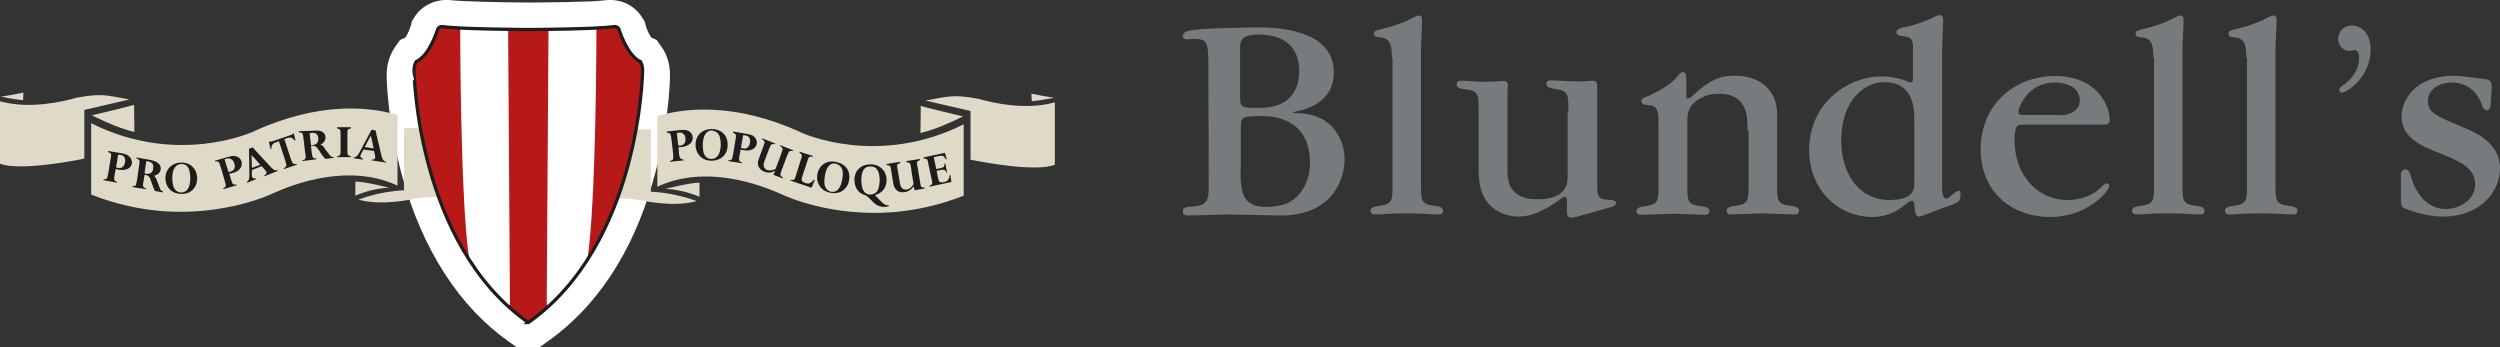 <?xml version="1.0" encoding="utf-8"?>
<!-- Generator: Adobe Illustrator 25.2.0, SVG Export Plug-In . SVG Version: 6.00 Build 0)  -->
<svg version="1.1" id="Layer_2_1_" xmlns="http://www.w3.org/2000/svg" xmlns:xlink="http://www.w3.org/1999/xlink" x="0px" y="0px"
	 viewBox="0 0 693.7 96.4" style="enable-background:new 0 0 693.7 96.4;" xml:space="preserve">
<rect x="0" y="0" width="693.7" height="96.4" fill="#333333" stroke="none"/>
<style type="text/css">
	.st0{fill:#FFFFFF;}
	.st1{fill:#DEDAC7;}
	.st2{fill:#1D1D1B;}
	.st3{fill:#B61918;}
	.st4{fill:none;stroke:#1D1D1B;stroke-width:0.919;}
	.st5{fill:#767C7E;}
</style>
<path class="st0" d="M183.7,13.2l-1.5-2.1l-1.5-0.7c-0.4-0.6-1.1-1.9-1.5-3.2L178.9,6l-0.7-1.1C176.3,1.8,173,0,169.4,0
	c-0.6,0-1.1,0-1.6,0.1c-0.4,0-1.5,0.2-4.4,0.3c-1.6,0-5.1,0.2-7.7,0.2c-4.6,0.1-8.7,0.1-8.7,0.1h-0.1c-6.9,0-18.5-0.3-21.2-0.6
	C125,0,124.4,0,123.8,0c-3.6,0-7,1.8-8.9,4.9l-0.6,1L114,7.1c-0.4,1.3-1.1,2.7-1.5,3.3l-1.5,0.7l-1.5,2.1c-0.7,1.1-2.4,4-2.2,8.2
	c0,1.3,0.4,13.1,4.3,27.5c5.6,20.3,15.8,36.2,29.6,45.9l2.4,1.7h5.9l2.4-1.7c13.6-9.6,23.5-24.5,29.2-44.2
	c4.4-15.1,4.8-27.7,4.8-29.1C186.1,17.1,184.4,14.2,183.7,13.2z"/>
<path class="st1" d="M267.4,34.5c-23.8,11.9-44.4,2.6-45.3,2.2l-0.1-0.1c-17.8-8-31.4-6.8-39.6-4.4v19.6c1.5-0.7,4.2-1.8,7.9-2.4
	c5.6-0.9,14.9-0.8,27,4.7c1.3,0.6,13.5,6,30.2,4.8c6.1-0.5,12.8-1.8,19.9-4.6V34.5z"/>
<path class="st1" d="M255.5,29.4c0,0.1,11.7,2.9,11.7,2.9s-7,3.6-11.8,4.6L255.5,29.4z"/>
<path class="st1" d="M292.5,27.1c0,0-3.1,0.7-6.2,1l-0.1-2.1C286.2,26,291.7,27.1,292.5,27.1z"/>
<path class="st1" d="M184.7,52.4c0,0,7.1-1.8,9.4-1.7v3.9C194.1,54.6,189.6,52.6,184.7,52.4z"/>
<g>
	<path class="st1" d="M271.3,44.7c0,0,16.2,3.2,21.4,1V28.4c-8.3,2.3-17.4,0.1-21.3-1c-7.1-1.3-8.4-0.6-14.6,0.5l12.5,2.9v13.5
		C269.3,44.3,270.7,44.6,271.3,44.7z"/>
</g>
<g>
	<g>
		<path class="st2" d="M188.4,42.6l0.1,0.6c0.1,0.7,0.4,1,1.2,1.1v0.2l-3.8,0.4v-0.2c0.9-0.3,1-0.5,0.9-1.5v-0.4l-0.5-4.3l-0.1-0.6
			c-0.1-0.8-0.3-1-1.2-1.1v-0.3l3.6-0.4c1.1-0.1,1.5-0.1,2.1,0.1c0.8,0.2,1.4,1,1.5,1.8c0.2,1.4-1,2.5-2.9,2.8c-0.3,0-0.6,0-0.9,0
			h-0.1L188.4,42.6z M188.2,40.4c0.3,0,0.4,0,0.6,0c1-0.1,1.5-0.9,1.4-2s-0.8-1.7-1.7-1.6l-0.7,0.1L188.2,40.4z"/>
		<path class="st2" d="M201.9,40.3c0,2.6-1.9,4.3-4.5,4.3s-4.4-1.9-4.4-4.5c0-2.5,1.9-4.3,4.4-4.3C200.2,35.8,202,37.6,201.9,40.3z
			 M195,40c0,1.7,0.2,2.8,0.8,3.4c0.4,0.5,1,0.7,1.6,0.7c1.6,0,2.5-1.4,2.6-3.8c0-1.7-0.3-2.8-0.9-3.4c-0.4-0.4-1-0.6-1.6-0.7
			C196,36.2,195.1,37.6,195,40z"/>
		<path class="st2" d="M205.2,43.2l-0.1,0.6c-0.1,0.7,0.1,1.1,0.8,1.3v0.2l-3.8-0.6v-0.2c0.9-0.1,1.1-0.2,1.2-1.2l0.1-0.4l0.7-4.2
			l0.1-0.6c0.1-0.8-0.1-1-0.8-1.3v-0.3l3.6,0.6c1.1,0.2,1.5,0.3,2,0.6c0.7,0.5,1.1,1.3,1,2.1c-0.2,1.4-1.6,2.2-3.5,1.9
			c-0.3,0-0.6-0.1-0.9-0.2h-0.1L205.2,43.2z M205.6,41c0.3,0.1,0.3,0.1,0.6,0.2c1,0.2,1.7-0.4,1.9-1.6c0.2-1.1-0.3-1.9-1.2-2
			l-0.7-0.1L205.6,41z"/>
		<path class="st2" d="M215.1,47.4c-0.5,0.2-0.7,0.3-1,0.4c-0.6,0.2-1.2,0.1-1.9-0.1c-1.6-0.6-2.3-2-1.7-3.5l1.3-3.5l0.2-0.6
			c0.3-0.7,0.2-1-0.6-1.5l0.1-0.2l3.6,1.4L215,40c-0.9-0.1-1.1,0-1.4,0.9l-0.2,0.4l-1.3,3.5l-0.1,0.3c-0.3,0.9,0,1.7,0.9,2.1
			c0.6,0.2,1.4,0.1,2.3-0.3c0.5-1.3,0.8-2.2,1.1-2.9c0.3-0.8,0.5-1.3,0.5-1.5L217,42c0.3-0.7,0.2-1-0.6-1.5l0.1-0.2l3.6,1.4
			l-0.1,0.2c-0.9-0.1-1.1,0-1.4,0.9l-0.2,0.4l-1.5,4l-0.2,0.6c-0.3,0.7-0.2,1,0.6,1.5l-0.1,0.2l-2.6-1L215.1,47.4z"/>
		<path class="st2" d="M225.2,52.1l-5.9-2l0.1-0.2c0.9,0.1,1.1,0,1.4-1l0.1-0.4l1.3-4.1l0.2-0.6c0.2-0.7,0.1-1-0.6-1.5l0.1-0.2
			l3.7,1.2l-0.1,0.2c-0.9-0.1-1.1,0-1.4,0.9l-0.1,0.4l-1.4,4.2l-0.1,0.4v0.1l0,0c-0.2,0.6,0.1,1,1,1.3c0.6,0.2,1,0.2,1.4-0.1
			c0.3-0.2,0.6-0.4,0.9-0.8l0.1-0.1l0.2,0.1L225.2,52.1z"/>
		<path class="st2" d="M235.6,50c-0.4,2.5-2.5,4-5.1,3.5c-2.6-0.4-4.1-2.6-3.7-5.1s2.5-4,5-3.5C234.6,45.4,236.1,47.4,235.6,50z
			 M228.9,48.7c-0.3,1.7-0.2,2.8,0.3,3.5c0.3,0.5,0.8,0.9,1.4,1c1.6,0.3,2.7-1,3.1-3.4c0.3-1.6,0.2-2.8-0.4-3.5
			c-0.3-0.4-0.9-0.8-1.5-0.9C230.4,45.1,229.3,46.3,228.9,48.7z"/>
		<path class="st2" d="M242.9,54.3c0.4,0.3,0.6,0.6,0.9,0.9c0.5,0.5,0.8,0.8,1,1c0.3,0.3,0.6,0.5,0.9,0.6s0.5,0.2,0.8,0.2h0.2v0.2
			c-0.5,0.1-0.7,0.2-1.3,0.2c-1.3,0-2.3-0.4-3.3-1.5l-1-1c-0.3-0.3-0.5-0.4-0.9-0.7c-2-0.5-3.1-2.1-3.1-4.3c0-2.6,1.8-4.3,4.4-4.3
			c2.7,0,4.5,1.8,4.5,4.4c0,2-1.1,3.5-3.1,4.1V54.3z M239,49.9c0,0.7,0.1,1.7,0.3,2.3c0.1,0.4,0.3,0.7,0.6,1.1
			c0.4,0.5,1,0.7,1.6,0.7s1.3-0.3,1.7-0.7c0.6-0.7,0.8-1.7,0.9-3.1c0-1.7-0.3-2.7-0.9-3.4c-0.4-0.4-0.9-0.6-1.5-0.6
			C239.9,46,239,47.4,239,49.9z"/>
		<path class="st2" d="M253.5,51.7c-0.4,0.5-0.4,0.6-0.7,0.8c-0.5,0.4-1,0.7-1.7,0.8c-1.7,0.3-2.9-0.6-3.2-2.2l-0.6-3.7l-0.1-0.6
			c-0.1-0.8-0.3-0.9-1.2-1v-0.3l3.8-0.6v0.3c-0.9,0.4-1,0.5-0.8,1.5l0.1,0.4l0.6,3.7l0.1,0.4c0.2,1,0.8,1.5,1.8,1.4
			c0.7-0.1,1.3-0.6,1.9-1.5c-0.2-1.4-0.4-2.4-0.5-3c-0.1-0.9-0.2-1.4-0.2-1.6l-0.1-0.5c-0.1-0.7-0.3-0.9-1.2-1v-0.3l3.8-0.6v0.3
			c-0.9,0.4-1,0.5-0.8,1.5l0.1,0.4l0.7,4.2l0.1,0.6c0.1,0.8,0.3,0.9,1.2,1v0.2l-2.8,0.5L253.5,51.7z"/>
		<path class="st2" d="M262.7,44.2h-0.2l-0.1-0.1c-0.5-0.9-0.9-1-1.9-0.8l-1.4,0.3l0.7,3.3l1.4-0.3c0.7-0.1,0.9-0.5,0.9-1.2l0.2-0.1
			l0.5,2.5l-0.2,0.1c-0.2-0.7-0.7-0.9-1.3-0.8l-1.4,0.3l0.4,2.1l0.1,0.3c0.1,0.7,0.5,0.9,1.3,0.8l0.3-0.1c0.7-0.1,0.9-0.3,1.2-0.8
			c0.2-0.3,0.3-0.7,0.3-1.1l0.2-0.1l0.3,2l-6.1,1.3v-0.2c0.8-0.4,0.9-0.6,0.7-1.5l-0.1-0.4l-0.9-4.2l-0.1-0.6
			c-0.2-0.8-0.4-0.9-1.2-0.9l-0.1-0.3l6-1.3L262.7,44.2z"/>
	</g>
</g>
<path class="st1" d="M25.3,34.2c23.8,11.9,44.4,2.6,45.3,2.2l0.1-0.1c17.8-8,31.4-6.8,39.6-4.4v19.6c-1.5-0.7-4.2-1.8-7.9-2.4
	c-5.6-0.9-14.9-0.8-27,4.7c-1.3,0.6-13.5,6-30.2,4.8c-6.1-0.5-12.8-1.8-19.9-4.6L25.3,34.2L25.3,34.2z"/>
<path class="st1" d="M37.2,29.1c0,0.1-11.7,2.9-11.7,2.9s7,3.6,11.8,4.6L37.2,29.1z"/>
<path class="st1" d="M0.2,26.8c0,0,3.1,0.7,6.2,1l0.1-2.1C6.5,25.7,1,26.8,0.2,26.8z"/>
<path class="st1" d="M108,52.1c0,0-7.1-1.8-9.4-1.7v3.9C98.6,54.3,103.1,52.2,108,52.1z"/>
<g>
	<path class="st1" d="M21.4,44.4c0,0-16.2,3.2-21.4,1V28.1c8.3,2.3,17.4,0.1,21.3-1c7.1-1.3,8.4-0.6,14.6,0.5l-12.5,2.9V44
		C23.4,44,22,44.3,21.4,44.4z"/>
</g>
<g>
	<path class="st2" d="M31.8,48.6l-0.1,0.6c-0.1,0.7,0.1,1.1,0.8,1.3v0.2L28.7,50v-0.2c0.9-0.1,1.1-0.2,1.2-1.1l0.1-0.4l0.7-4.2
		l0.1-0.6c0.1-0.8,0-1-0.8-1.3v-0.3l3.6,0.6c1.1,0.2,1.5,0.3,2,0.7c0.7,0.5,1.1,1.3,1,2.1c-0.2,1.4-1.6,2.1-3.5,1.8
		c-0.3,0-0.6-0.1-0.9-0.2h-0.1L31.8,48.6z M32.2,46.4c0.3,0.1,0.3,0.1,0.6,0.2c1,0.2,1.7-0.4,1.9-1.6c0.2-1.1-0.3-1.9-1.2-2
		l-0.7-0.1L32.2,46.4z"/>
	<path class="st2" d="M41.3,44.3c1.1,0.2,1.6,0.4,2.2,0.7c0.8,0.5,1.2,1.2,1.1,2c-0.1,0.7-0.6,1.3-1.3,1.6c-0.2,0.1-0.3,0.1-0.6,0.2
		c0.5,0.3,0.6,0.6,1,1.7c0.6,1.7,0.8,2.2,1.1,2.4c0.2,0.2,0.3,0.2,0.5,0.3v0.2L43,53c-0.3-0.5-0.6-1.4-1.1-2.8
		c-0.3-1.1-0.7-1.5-1.5-1.7c-0.1,0-0.2,0-0.3,0l-0.3,1.9L39.7,51c-0.1,0.7,0.1,1.1,0.8,1.3v0.2l-3.8-0.6v-0.2c0.8,0,1.1-0.2,1.2-1.2
		l0.1-0.4l0.6-4.2l0.1-0.6c0.1-0.8,0-1-0.8-1.3v-0.3L41.3,44.3z M40.1,48.1h0.1c0.1,0,0.3,0.1,0.3,0.1c1.2,0.2,1.9-0.3,2-1.5
		c0.2-1.1-0.3-1.7-1.4-1.9l-0.5-0.1L40.1,48.1z"/>
	<path class="st2" d="M54.7,49.5c0,2.6-1.8,4.4-4.4,4.3c-2.6,0-4.4-1.8-4.4-4.4c0-2.5,1.9-4.3,4.4-4.3
		C52.9,45.1,54.7,46.9,54.7,49.5z M47.8,49.3c0,1.7,0.3,2.8,0.9,3.4c0.4,0.5,1,0.7,1.6,0.7c1.6,0,2.5-1.4,2.5-3.9
		c0-1.7-0.3-2.8-0.9-3.4c-0.4-0.4-1-0.6-1.6-0.6C48.7,45.6,47.8,47,47.8,49.3z"/>
	<path class="st2" d="M64.1,49.8l0.2,0.6c0.2,0.7,0.5,0.9,1.3,0.8l0.1,0.2L62,52.5l-0.1-0.2c0.8-0.5,0.9-0.7,0.6-1.6l-0.1-0.4
		l-1.2-4.1L61,45.6c-0.2-0.7-0.5-0.9-1.3-0.8l-0.1-0.2l3.5-1c1.1-0.3,1.4-0.4,2.1-0.3c0.8,0.1,1.6,0.7,1.8,1.5
		c0.4,1.4-0.5,2.7-2.4,3.2c-0.3,0.1-0.6,0.1-0.9,0.2h-0.1L64.1,49.8z M63.4,47.7c0.3,0,0.4,0,0.6-0.1c1-0.3,1.4-1.1,1-2.3
		c-0.3-1-1.1-1.5-2-1.3l-0.7,0.2L63.4,47.7z"/>
	<path class="st2" d="M75,46.2c0.8,0.9,1.3,1.2,2,1l0.1,0.2l-3.7,1.5l-0.1-0.2c0.6-0.4,0.8-0.6,0.6-1c0-0.1-0.1-0.2-0.2-0.3
		l-0.2-0.3l-0.2-0.2l-0.7-0.8l-2.7,1.1v1.2c0,0.4,0,0.5,0.1,0.7c0.1,0.4,0.5,0.5,1,0.4l0.1,0.2l-2.5,1l-0.1-0.2
		c0.2-0.1,0.4-0.3,0.5-0.6c0.2-0.5,0.2-0.8,0.2-1.7l-0.1-6.9l1-0.4L75,46.2z M69.8,43l0.1,3.6l2.3-0.9L69.8,43z"/>
	<path class="st2" d="M82,38.9L81.8,39c-0.6-0.8-1.2-1-2.1-0.7l-0.8,0.3l1.8,5.5l0.2,0.5c0.3,0.8,0.5,1,1.4,0.9l0.1,0.2l-3.6,1.2
		l-0.1-0.2c0.8-0.4,0.9-0.7,0.6-1.6l-0.1-0.4l-1.8-5.5l-0.9,0.3c-0.8,0.3-1.2,0.8-1.2,1.6v0.2l-0.2,0.1l-0.5-2l0.2-0.1
		c0.2,0,0.5,0,0.8-0.1l5-1.7c0.1,0,0.2-0.1,0.3-0.1s0.2-0.1,0.2-0.1l0.1-0.1l0.1-0.1l0.2-0.1L82,38.9z"/>
	<path class="st2" d="M86.4,36.3c1.1-0.1,1.7-0.1,2.3,0c0.9,0.2,1.5,0.8,1.6,1.6c0.1,0.7-0.2,1.4-0.8,1.9c-0.2,0.1-0.3,0.2-0.6,0.3
		c0.5,0.2,0.8,0.4,1.4,1.4c1.1,1.5,1.4,1.8,1.7,2c0.2,0.1,0.3,0.1,0.6,0.1v0.2l-2.3,0.3c-0.4-0.4-1-1.1-1.8-2.4
		c-0.6-1-1.1-1.3-1.9-1.2c-0.1,0-0.2,0-0.3,0l0.2,1.9l0.1,0.6c0.1,0.7,0.4,1,1.2,1v0.2l-3.9,0.5v-0.2c0.8-0.2,1-0.5,0.9-1.5
		l-0.1-0.4l-0.5-4.3l-0.1-0.6c-0.1-0.8-0.3-0.9-1.2-1v-0.3L86.4,36.3z M86.3,40.3h0.1c0.2,0,0.3,0,0.3,0c1.2-0.2,1.7-0.8,1.6-2
		c-0.1-1.1-0.8-1.6-1.9-1.4L85.9,37L86.3,40.3z"/>
	<path class="st2" d="M97.4,43.6h-3.9v-0.2c0.9-0.2,1-0.4,1-1.3v-0.4v-4.3v-0.6c0-0.8-0.2-1-1-1.2v-0.3h3.9v0.3
		c-0.9,0.2-1,0.4-1,1.3v0.4v4.3v0.6c0,0.8,0.2,1,1,1.2V43.6z"/>
	<path class="st2" d="M105.8,43c0.3,1.3,0.6,1.7,1.3,1.9v0.2l-4-0.6v-0.2c0.7,0,1-0.2,1-0.5c0-0.1,0-0.2,0-0.3v-0.3l-0.1-0.3l-0.2-1
		l-2.9-0.4l-0.6,1c-0.2,0.3-0.2,0.5-0.3,0.7c-0.1,0.4,0.2,0.6,0.7,0.9v0.2l-2.6-0.4v-0.2c0.3,0,0.5-0.1,0.8-0.3
		c0.4-0.3,0.6-0.6,1-1.4l3.2-6l1.1,0.2L105.8,43z M102.9,37.6l-1.7,3.2l2.5,0.4L102.9,37.6z"/>
</g>
<path class="st0" d="M141,8.3c0,0-12.8-0.4-13.3-0.4c0,0,0,47.9,2.5,64.1c0,0,6.9,9.9,10.6,12.7c0,0,0.4,0.3,0.7-0.1L141,8.3z"/>
<path class="st0" d="M152.1,8.3"/>
<path class="st0" d="M152.2,8.2c0,0,12.8-0.4,13.3-0.4c0,0,0,47.9-2.5,64.1c0,0-6.5,9.7-10.6,12.7c0,0-0.4,0.3-0.7-0.1L152.2,8.2z"
	/>
<path class="st1" d="M180.6,53.2V35.9c0,0-1.8,0.1-4-0.1c-1,5.7-2.6,12.4-5.2,19.3c1.2-0.1,3.2,0,6.2,0.4c0,0,8.9,2.2,15.7,0.3
	C193.2,55.8,187.7,53.5,180.6,53.2z"/>
<path class="st0" d="M141,8.3c0,0-12.8-0.4-13.3-0.4c0,0,0,47.9,2.5,64.1c0,0,6.9,9.9,10.6,12.7c0,0,0.4,0.3,0.7-0.1L141,8.3z"/>
<path class="st0" d="M152.1,8.3"/>
<path class="st0" d="M152.2,8.2c0,0,12.8-0.4,13.3-0.4c0,0,0,47.9-2.5,64.1c0,0-6.5,9.7-10.6,12.7c0,0-0.4,0.3-0.7-0.1L152.2,8.2z"
	/>
<path class="st1" d="M116.6,35.4c-2.5,0.3-4.5,0.1-4.5,0.1v17.3c-7.1,0.3-12.6,2.6-12.6,2.6c6.8,1.9,15.7-0.3,15.7-0.3
	c3.3-0.5,5.5-0.5,6.6-0.4C119.2,47.9,117.6,41.1,116.6,35.4z"/>
<path class="st3" d="M146.6,89.5C146.7,89.5,146.7,89.5,146.6,89.5c31-21.8,31.7-69.6,31.7-69.6c0.1-1.8-0.6-2.8-0.6-2.8
	c-3.8-1.7-6-9.1-6-9.1c-0.5-0.8-1.4-0.6-1.4-0.6c-4.8,0.7-23.4,0.8-23.4,0.8h-0.2c0,0-19-0.1-23.8-0.8c0,0-0.9-0.2-1.4,0.6
	c0,0-2.2,7.4-6,9.1c0,0-0.7,1-0.6,2.8C114.9,19.9,115.6,67.7,146.6,89.5C146.5,89.5,146.5,89.5,146.6,89.5L146.6,89.5z"/>
<path class="st0" d="M141,8.3c0,0-12.8-0.4-13.3-0.4c0,0,0,47.9,2.5,64.1c0,0,6.9,9.9,10.6,12.7c0,0,0.4,0.3,0.7-0.1L141,8.3z"/>
<path class="st0" d="M152.1,8.3"/>
<path class="st0" d="M152.2,8.2c0,0,12.8-0.4,13.3-0.4c0,0,0,47.9-2.5,64.1c0,0-6.5,9.7-10.6,12.7c0,0-0.4,0.3-0.7-0.1L152.2,8.2z"
	/>
<path class="st4" d="M146.6,89.5C146.7,89.5,146.7,89.5,146.6,89.5c31-21.8,31.7-69.6,31.7-69.6c0.1-1.8-0.6-2.8-0.6-2.8
	c-3.8-1.7-6-9.1-6-9.1c-0.5-0.8-1.4-0.6-1.4-0.6c-4.8,0.7-23.4,0.8-23.4,0.8h-0.2c0,0-19-0.1-23.8-0.8c0,0-0.9-0.2-1.4,0.6
	c0,0-2.2,7.4-6,9.1c0,0-0.7,1-0.6,2.8C114.9,19.9,115.6,67.7,146.6,89.5C146.5,89.5,146.5,89.5,146.6,89.5L146.6,89.5z"/>
<g>
	<path class="st5" d="M335.3,18.4c0-6.9-0.3-7.6-4.2-7.6c-0.9,0.1-1.5,0.1-1.7,0.1s-1.2,0-1.2-0.9c0-1,1.2-1.5,3-1.7
		c5.2-0.6,17.4-0.7,17.5-0.7c4.2,0,21.4,0,21.4,12.5c0,8.6-8.1,10.4-11.3,11v0.2c3.6,0.2,8.2,0.4,11.6,4.8c2,2.6,2.7,5.5,2.7,8.2
		c0,2.9-1.4,15.5-17.9,15.5c-0.9,0-12.7-0.3-15.1-0.3c0,0-8.6,0.3-10.2,0.3c-0.7,0-1.7,0-1.7-1.2s1.2-1.2,3-1.3
		c4.2-0.3,4.2-2.5,4.2-6L335.3,18.4L335.3,18.4z M349.9,29.9c9.5,0,10.6-7,10.6-10.1c0-6.7-4-10.2-11.2-10.2c-5.2,0-5.2,1.9-5.2,4.1
		v13.5c0,1.3,0,2.7,2.6,2.7H349.9z M344.2,47.1c0,7,1,10.3,7.1,10.3c0.7,0,3.8,0,6.1-1.1c4.7-2.4,6.1-7.5,6.1-11.1
		c0-12.9-11.1-13-13.5-13c-5.6,0-5.7,0.4-5.7,3.3v11.6H344.2z"/>
	<path class="st5" d="M386.2,16c0-2.5,0-5.3-3-5.6c-1.5-0.2-1.9-0.2-1.9-1.1c0-0.7,0.2-0.8,2.7-1.4c2.2-0.5,5.7-1.7,7.1-2.5
		c2-1,2.2-1.1,2.6-1.1c0.9,0,0.9,0.9,0.9,1.7c0,1.1-0.3,6.2-0.3,7.1V51c0,4.7,0,5.6,3.6,6.1c2.1,0.2,2.5,0.7,2.5,1.4
		c0,1-0.8,1-1.4,1c-2.2,0-3.9-0.3-8.7-0.3c-5.5,0-6.5,0.3-8.2,0.3c-1,0-1.8,0-1.8-1.1c0-0.7,0.7-1.1,2.5-1.3c3.6-0.5,3.6-1.4,3.6-6
		V16H386.2z"/>
	<path class="st5" d="M435.2,30.8c0-4.7,0-5.6-3.6-6.1c-2.1-0.3-2.5-0.7-2.5-1.4c0-1,0.8-1,1.4-1c1.3,0,4.4,0.3,8.3,0.3
		c1,0,1.6-0.1,2-0.1c0.5-0.1,0.8-0.1,1.2-0.1c1.2,0,1.2,0.7,1.2,2.5v26.7c0,3.6,0.7,3.7,3.8,3.9c0.5,0,1.4,0.2,1.4,0.8
		c0,0.7-0.8,1-1.2,1.1l-9.5,2.7c-0.8,0.2-1.5,0.3-1.7,0.3c-1.2,0-1.2-1.1-1.2-1.6v-3.2c0-0.5-0.1-1-0.6-1c-0.3,0-0.7,0.2-1.3,0.7
		c-4.7,3.5-8.5,4.8-11.5,4.8c-2.4,0-11.1-0.9-11.1-12.5V30.9c0-4.7,0-5.7-3.6-6.1c-2.1-0.2-2.5-0.7-2.5-1.4c0-1,0.8-1,1.4-1
		c1.1,0,4.3,0.3,6.4,0.3c1.2,0,2.3-0.1,3.2-0.1c0.9-0.1,1.6-0.1,2-0.1c0.7,0,1.2,0.2,1.2,1.2c0,0.7-0.1,1.2-0.1,1.8v22.4
		c0,3.4,1.4,7.4,8.3,7.4c1.6,0,8.4,0,8.4-6V30.8H435.2z"/>
	<path class="st5" d="M484.9,36.1c0-3.9,0-10.1-8.1-10.1c-2.5,0-5.1,0.9-7,2.8c-1.2,1.2-1.6,2.7-1.6,4.7v17.6c0,4.7,0,5.6,3.6,6.1
		c2.1,0.2,2.5,0.7,2.5,1.4c0,1-0.8,1-1.4,1c-1.2,0-7.1-0.3-8.7-0.3c-1.2,0-7.2,0.3-8.6,0.3c-0.7,0-1.5,0-1.5-1.1
		c0-0.7,0.7-1.1,2.5-1.3c3.6-0.5,3.6-1.4,3.6-6.1v-16c0-3.9,0-5.7-2.5-5.9c-1.3-0.1-2.2-0.1-2.2-1.2c0-0.5,0.2-0.8,1.2-1.1
		c0.6-0.2,5.9-2.4,8.5-5.4c0.6-0.7,1.2-1.5,1.8-1.5c0.7,0,0.9,0.7,0.9,1.5v4.1c0,1.4,0,1.7,0.3,1.7c0.5,0,0.9-0.2,1.2-0.5
		c5.1-4.7,7.6-5.8,12.2-5.8c5.5,0,11.5,3,11.5,10.7V51c0,4.7,0,5.6,3.6,6.1c2.1,0.2,2.5,0.7,2.5,1.4c0,1-0.8,1-1.4,1
		c-1.2,0-7.3-0.3-8.6-0.3c-1.2,0-7.3,0.3-8.7,0.3c-0.6,0-1.4,0-1.4-1.1c0-0.7,0.6-1.1,2.5-1.3c3.6-0.5,3.6-1.4,3.6-6.1V36.1H484.9z"
		/>
	<path class="st5" d="M538.9,52.2c0,2.4,0.6,2.9,1.2,2.9s2.7-2.2,3.4-2.2c0.5,0,0.5,0.7,0.5,1c0,2.2-0.2,2.2-5.7,4.1
		c-0.8,0.3-5.1,2.1-5.7,2.1c-0.7,0-1.2-0.2-1.4-3.2c0-0.5-0.2-1.2-0.7-1.2c-0.3,0-0.8,0.3-1.2,0.6c-2.2,1.8-5.1,3.9-9.8,3.9
		c-9.4,0-17.5-7.5-17.5-18.6c0-12.9,10.7-20.4,20.1-20.4c2.7,0,5.7,0.7,7.1,1.4c0.3,0.2,0.8,0.3,1,0.3c0.3,0,0.6-0.3,0.6-0.7v-8.8
		c0-2.5-0.4-3.2-3.1-3.4c-0.4-0.1-1.5-0.2-1.5-1c0-0.9,1.2-1.2,1.5-1.3c1.7-0.3,5-1,9.5-3.2c0.1-0.1,0.6-0.3,1-0.3c1,0,1,1.2,1,1.6
		c0,1.2-0.3,6.7-0.3,8L538.9,52.2L538.9,52.2z M531.2,34c0-3.7,0-11.2-8.4-11.2c-5.7,0-11.9,5.3-11.9,16.2c0,9.4,5.1,16.5,13.3,16.5
		c7,0,7-3.2,7-4.7V34L531.2,34z"/>
	<path class="st5" d="M561.2,34.6c-1.4,0-2.2,0.1-2.2,4.4c0,9.3,6.1,16.5,14.7,16.5c3.7,0,7.1-1.4,9.1-3.3c1.2-1.2,1.3-1.3,1.8-1.3
		c0.6,0,0.7,0.5,0.7,0.7c0,1.2-5.8,8.6-16.4,8.6c-11,0-19.3-7.2-19.3-18.8c0-12.3,9.3-20.3,20.6-20.3c12.5,0,15.2,9.2,15.2,12
		c0,1.5-0.9,1.5-2.2,1.5L561.2,34.6L561.2,34.6z M571.4,32c3.6,0,5.7-1.8,5.7-4c0-4.9-5.7-5.1-6.9-5.1c-7.5,0-10.1,6.8-10.1,8.1
		c0,0.9,0.3,0.9,2.2,0.9h9.1V32z"/>
	<path class="st5" d="M597.5,16c0-2.5,0-5.3-3-5.6c-1.5-0.2-1.9-0.2-1.9-1.1c0-0.7,0.2-0.8,2.7-1.4c2.2-0.5,5.7-1.7,7.1-2.5
		c2-1,2.2-1.1,2.6-1.1c0.9,0,0.9,0.9,0.9,1.7c0,1.1-0.3,6.2-0.3,7.1V51c0,4.7,0,5.6,3.6,6.1c2.1,0.2,2.5,0.7,2.5,1.4
		c0,1-0.8,1-1.4,1c-2.2,0-3.9-0.3-8.7-0.3c-5.5,0-6.5,0.3-8.2,0.3c-1,0-1.8,0-1.8-1.1c0-0.7,0.7-1.1,2.5-1.3c3.6-0.5,3.6-1.4,3.6-6
		V16H597.5z"/>
	<path class="st5" d="M623.3,16c0-2.5,0-5.3-3-5.6c-1.5-0.2-1.9-0.2-1.9-1.1c0-0.7,0.2-0.8,2.7-1.4c2.2-0.5,5.7-1.7,7.1-2.5
		c2-1,2.2-1.1,2.6-1.1c0.9,0,0.9,0.9,0.9,1.7c0,1.1-0.3,6.2-0.3,7.1V51c0,4.7,0,5.6,3.6,6.1c2.1,0.2,2.5,0.7,2.5,1.4
		c0,1-0.8,1-1.4,1c-2.2,0-3.9-0.3-8.7-0.3c-5.5,0-6.5,0.3-8.2,0.3c-1,0-1.8,0-1.8-1.1c0-0.7,0.7-1.1,2.5-1.3c3.6-0.5,3.6-1.4,3.6-6
		V16H623.3z"/>
	<path class="st5" d="M649.9,25.7c-0.6,0-0.8-0.4-0.8-0.8c0-0.3,0.1-0.6,1-1.2c0.2-0.1,4.5-2.9,4.5-7.6c0-0.4,0-2.2-1.2-2.2
		c-0.7,0-0.9,0.2-1.5,0.2c-1.7,0-3.1-1.4-3.1-3.3c0-2,1.4-3.7,3.8-3.7c2.7,0,5.2,2.2,5.2,6.6C657.8,21.5,651.1,25.7,649.9,25.7z"/>
	<path class="st5" d="M666.2,48.5c0-0.2,0.1-1.5,1.2-1.5c0.9,0,1.3,0.7,1.7,2.3c0.4,1.5,2.8,8.7,9.6,8.7c3.7,0,8.1-2.5,8.1-6.8
		c0-4.4-3.8-6.3-9.6-8.6c-4.9-1.9-10.8-4.2-10.8-10.2c0-4.7,3.7-11.4,14.8-11.4c1.2,0,7.4,0.9,8.1,0.9c2.1,0.2,2.1,1.2,2.1,2.5
		l-0.3,4.9c0,0.3-0.2,1.3-1,1.3c-0.6,0-1-0.2-1.5-1.7c-0.5-1.6-2.7-6-8.3-6c-3.6,0-6.6,2-6.6,5c0,3.3,1.8,4.1,10.2,7.6
		c2.8,1.2,9.8,4.1,9.8,11.2c0,6.2-5.1,13.4-16,13.4c-5,0-10.1-2.1-10.5-2.3c-1-0.5-1-1.2-1-3.2V48.5z"/>
</g>
</svg>
